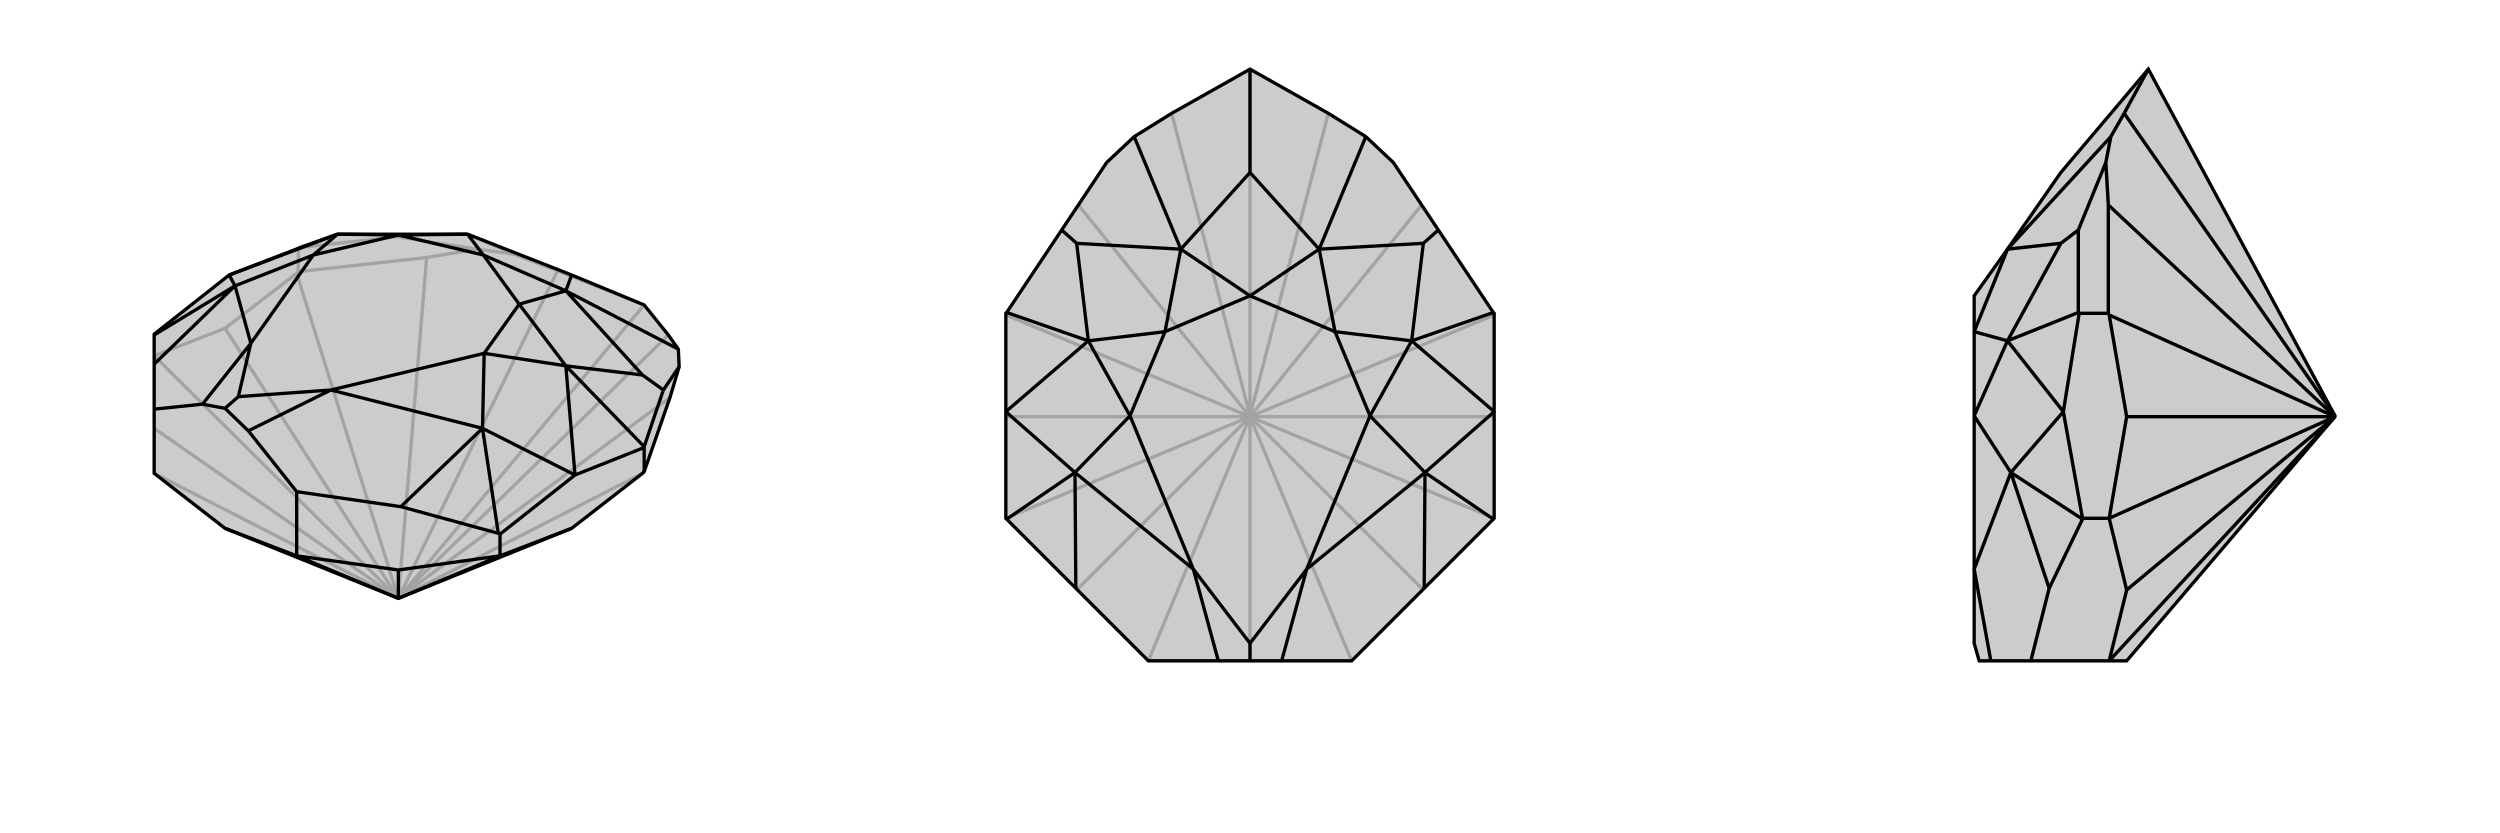 <svg xmlns="http://www.w3.org/2000/svg" viewBox="0 0 3000 1000">
    <g stroke="currentColor" stroke-width="4" fill="none" transform="translate(-22 -28)">
        <path fill="currentColor" stroke="none" fill-opacity=".2" d="M708,662L793,596L795,594L826,505L837,468L836,447L824,430L795,394L708,358L583,309L500,309L427,309L382,325L380,326L297,358L207,429L207,430L207,465L207,519L207,596L292,662L500,746z" />
<path stroke-opacity=".2" d="M380,354L380,326M500,746L793,596M380,354L378,356M380,354L534,337M378,356L292,422M500,746L378,356M207,455L292,422M500,746L292,422M500,746L207,455M500,746L207,542M500,746L207,596M500,746L826,505M534,337L594,327M500,746L534,337M500,746L500,746M500,746L824,430M500,746L691,353M500,746L795,394M594,327L498,312M594,327L639,333M691,353L639,333M691,353L795,394M639,333L583,309M498,312L382,325M498,312L500,309" />
<path d="M708,662L793,596L795,594L826,505L837,468L836,447L824,430L795,394L708,358L583,309L500,309L427,309L382,325L380,326L297,358L207,429L207,430L207,465L207,519L207,596L292,662L500,746z" />
<path d="M378,695L378,618M622,695L622,669M795,594L795,565M378,695L292,662M378,695L500,712M378,695L500,746M500,712L622,695M500,712L500,746M622,695L708,662M622,695L500,746M837,468L818,496M836,447L701,377M708,358L701,377M793,478L701,377M818,496L795,564M818,496L793,478M793,478L701,467M795,565L712,598M795,565L795,564M795,564L701,467M712,598L701,467M297,358L427,309M622,669L620,668M712,598L622,669M712,598L601,542M297,358L304,371M620,668L503,636M620,668L601,542M207,430L304,371M378,618L320,545M378,618L503,636M503,636L601,542M207,519L265,513M207,465L304,371M701,377L602,334M701,377L645,393M583,309L602,334M583,309L500,310M701,467L645,393M701,467L603,452M427,309L500,310M427,309L398,334M602,334L645,393M602,334L500,310M645,393L603,452M500,310L398,334M601,542L603,452M601,542L419,496M603,452L419,496M304,371L398,334M304,371L323,440M398,334L323,440M320,545L292,518M320,545L419,496M419,496L308,504M265,513L292,518M265,513L323,440M323,440L308,504M292,518L308,504" />
    </g>
    <g stroke="currentColor" stroke-width="4" fill="none" transform="translate(1000 0)">
        <path fill="currentColor" stroke="none" fill-opacity=".2" d="M639,164L672,195L726,276L792,375L793,376L793,494L793,622L792,623L709,706L622,793L538,793L500,793L462,793L378,793L291,706L208,623L207,622L207,494L207,376L208,375L274,276L328,195L361,164L406,136L500,83L594,136z" />
<path stroke-opacity=".2" d="M622,793L500,500M708,708L500,500M793,622L500,500M500,500L793,500M500,500L793,378M500,500L207,378M500,500L207,500M500,500L207,622M500,500L292,708M500,500L500,793M500,500L378,793M500,500L706,246M500,500L294,246M500,500L500,499M500,499L594,136M500,499L406,136M500,499L500,83" />
<path d="M639,164L672,195L726,276L792,375L793,376L793,494L793,622L792,623L709,706L622,793L538,793L500,793L462,793L378,793L291,706L208,623L207,622L207,494L207,376L208,375L274,276L328,195L361,164L406,136L500,83L594,136z" />
<path d="M639,164L583,299M500,83L500,207M361,164L417,299M500,207L583,299M500,207L417,299M708,292L583,299M292,292L417,299M726,276L708,292M708,292L694,409M274,276L292,292M292,292L306,409M792,375L694,409M208,375L306,409M793,494L694,409M207,494L306,409M793,494L710,567M207,494L290,567M792,623L710,567M208,623L290,567M709,706L710,567M291,706L290,567M583,299L500,355M583,299L602,398M417,299L500,355M417,299L398,398M694,409L602,398M694,409L644,499M306,409L398,398M306,409L356,499M500,355L602,398M500,355L398,398M602,398L644,499M398,398L356,499M710,567L644,499M710,567L568,683M644,499L568,683M290,567L356,499M290,567L432,683M356,499L432,683M538,793L568,683M568,683L500,772M462,793L432,683M432,683L500,772M500,793L500,772" />
    </g>
    <g stroke="currentColor" stroke-width="4" fill="none" transform="translate(2000 0)">
        <path fill="currentColor" stroke="none" fill-opacity=".2" d="M552,793L802,500L802,499L578,83L473,207L409,299L369,355L369,398L369,499L369,683L369,772L375,793L389,793L437,793L531,793z" />
<path stroke-opacity=".2" d="M531,622L499,622M530,376L495,376M530,376L531,378M530,376L530,246M531,378L552,500M802,500L531,378M531,622L552,500M802,500L552,500M531,622L552,708M802,500L531,622M552,708L531,793M802,500L552,708M802,500L531,793M530,246L527,195M802,500L530,246M802,499L549,136M527,195L494,276M527,195L533,164M549,136L533,164M549,136L578,83M533,164L409,299M473,292L409,299M494,276L494,375M494,276L473,292M473,292L409,409M495,376L476,494M495,376L494,375M494,375L409,409M476,494L409,409M476,494L499,622M499,622L499,623M476,494L413,567M499,623L459,706M499,623L413,567M437,793L459,706M459,706L413,567M409,299L369,398M409,409L369,398M409,409L369,499M413,567L369,499M413,567L369,683M389,793L369,683" />
<path d="M552,793L802,500L802,499L578,83L473,207L409,299L369,355L369,398L369,499L369,683L369,772L375,793L389,793L437,793L531,793z" />
<path d="M531,622L499,622M530,376L495,376M531,793L552,708M531,793L802,500M552,708L531,622M552,708L802,500M531,622L552,500M531,622L802,500M552,500L531,378M802,500L552,500M530,376L531,378M530,376L530,246M802,500L531,378M530,246L527,195M802,500L530,246M802,499L549,136M549,136L533,164M549,136L578,83M527,195L494,276M527,195L533,164M533,164L409,299M473,292L409,299M494,276L494,375M494,276L473,292M473,292L409,409M495,376L476,494M495,376L494,375M494,375L409,409M476,494L409,409M499,622L499,623M476,494L499,622M476,494L413,567M499,623L459,706M499,623L413,567M437,793L459,706M459,706L413,567M409,299L369,398M409,409L369,398M409,409L369,499M413,567L369,499M413,567L369,683M389,793L369,683" />
    </g>
</svg>